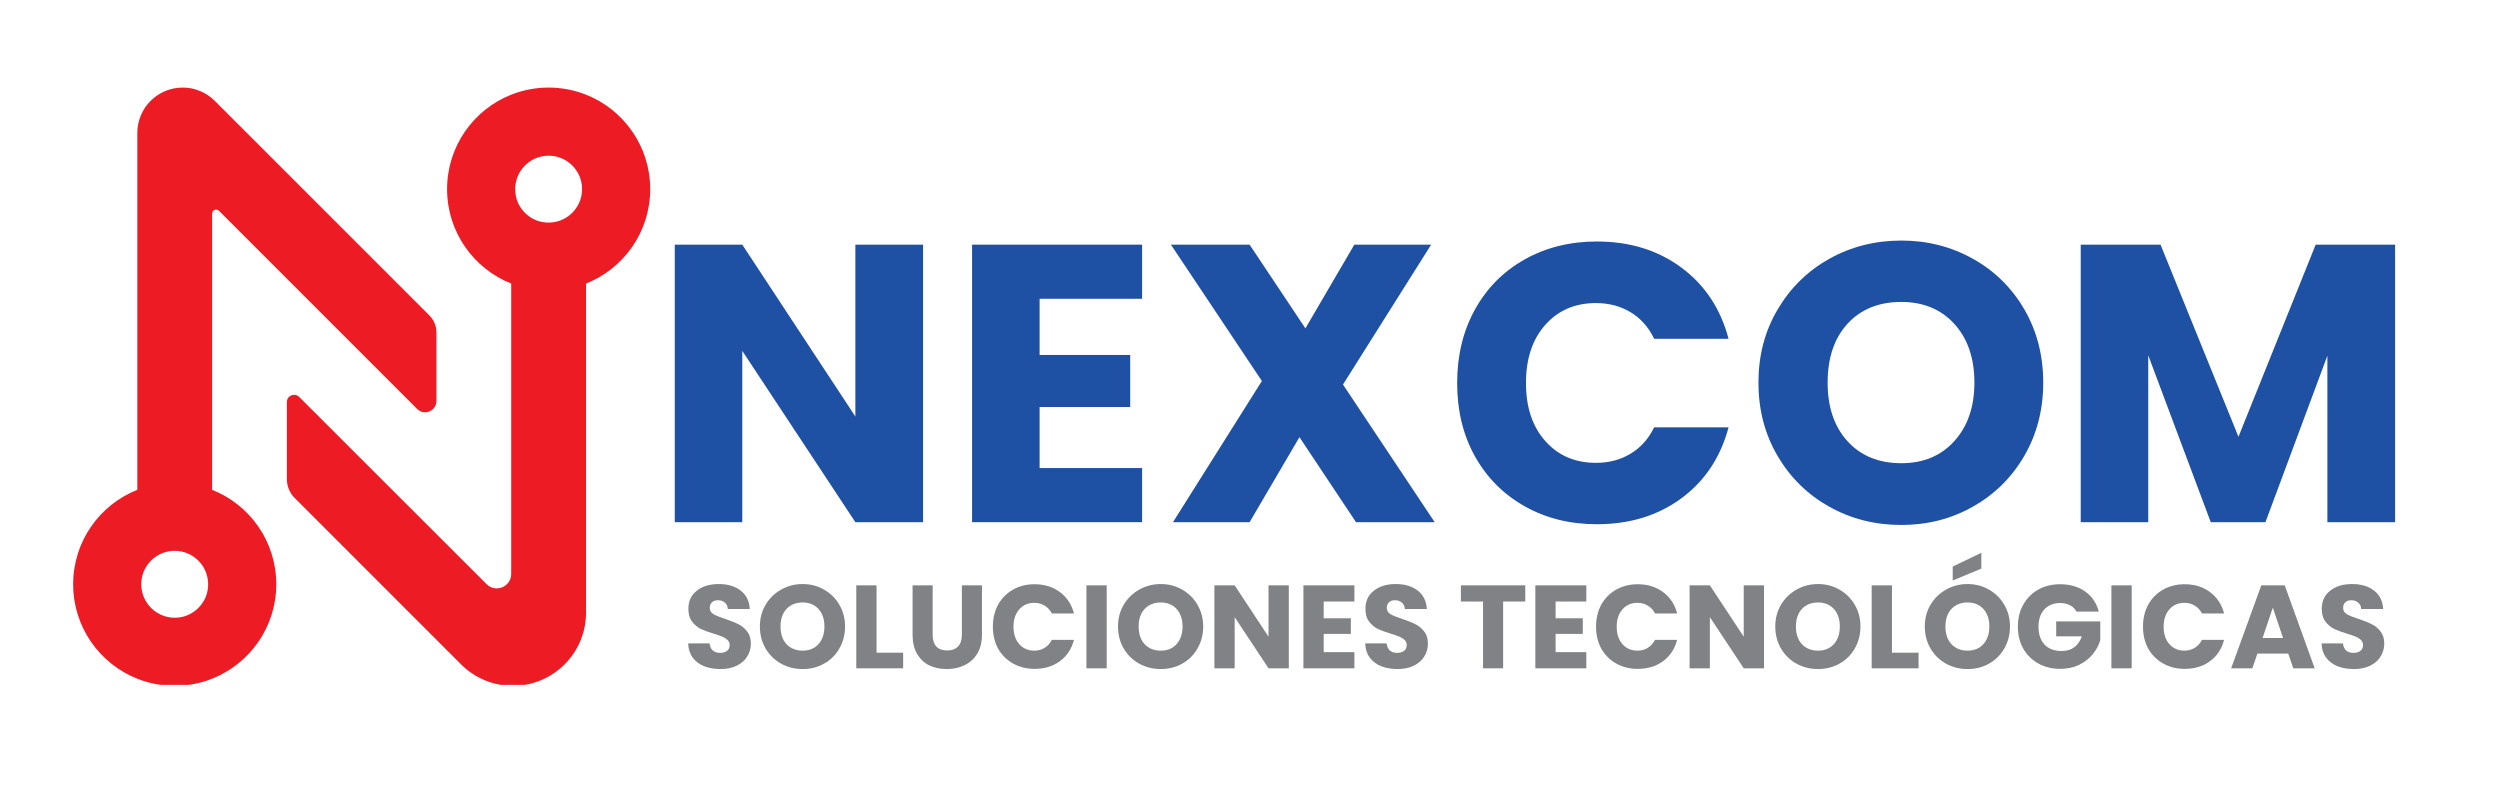 <svg xmlns="http://www.w3.org/2000/svg" xmlns:xlink="http://www.w3.org/1999/xlink" width="280" zoomAndPan="magnify" viewBox="0 0 210 66" height="88" preserveAspectRatio="xMidYMid meet" version="1.2"><defs><clipPath id="5da7f31e6a"><path d="M 6.145 7.355 L 54.617 7.355 L 54.617 57.723 L 6.145 57.723 Z M 6.145 7.355 "/></clipPath><clipPath id="6aaeee1c9b"><path d="M 17.445 49.559 C 17.254 50.719 16.312 51.656 15.148 51.852 C 13.223 52.168 11.578 50.508 11.906 48.586 C 12.109 47.426 13.051 46.492 14.211 46.305 C 16.129 45.996 17.762 47.641 17.445 49.559 M 17.816 41.145 L 17.816 17.949 C 17.816 17.645 18.184 17.492 18.395 17.707 L 35.039 34.352 C 35.637 34.949 36.66 34.527 36.66 33.68 L 36.66 27.922 C 36.66 27.391 36.449 26.875 36.074 26.5 L 18.047 8.477 C 17.691 8.117 17.266 7.836 16.809 7.648 C 16.352 7.453 15.852 7.355 15.352 7.355 C 13.242 7.355 11.535 9.062 11.535 11.172 L 11.535 41.145 C 8.375 42.395 6.145 45.473 6.145 49.078 C 6.145 52.68 8.375 55.762 11.535 57.012 C 12.508 57.398 13.562 57.609 14.676 57.609 C 15.785 57.609 16.844 57.398 17.816 57.012 C 20.973 55.762 23.207 52.68 23.207 49.078 C 23.207 45.473 20.973 42.395 17.816 41.145 M 45.562 18.652 C 44.445 18.449 43.543 17.555 43.328 16.438 C 42.984 14.648 44.355 13.078 46.086 13.078 C 47.637 13.078 48.895 14.34 48.895 15.887 C 48.895 17.605 47.344 18.973 45.562 18.652 M 49.227 7.953 C 48.254 7.57 47.195 7.355 46.086 7.355 C 44.977 7.355 43.914 7.57 42.941 7.953 C 39.785 9.203 37.555 12.285 37.555 15.887 C 37.555 19.488 39.785 22.57 42.941 23.82 L 42.941 48.211 C 42.941 49.289 41.637 49.832 40.871 49.066 L 25.133 33.344 C 24.754 32.961 24.098 33.23 24.098 33.773 L 24.098 40.25 C 24.098 40.844 24.336 41.414 24.754 41.832 L 38.734 55.812 C 39.309 56.387 39.988 56.836 40.727 57.145 C 41.465 57.449 42.262 57.609 43.078 57.609 C 46.473 57.609 49.227 54.859 49.227 51.461 L 49.227 23.82 C 52.383 22.57 54.617 19.492 54.617 15.887 C 54.617 12.281 52.383 9.203 49.227 7.953 "/></clipPath></defs><g id="3949f6a469"><g clip-rule="nonzero" clip-path="url(#5da7f31e6a)"><g clip-rule="nonzero" clip-path="url(#6aaeee1c9b)"><path style=" stroke:none;fill-rule:nonzero;fill:#ed1c24;fill-opacity:1;" d="M 6.145 7.355 L 54.617 7.355 L 54.617 57.531 L 6.145 57.531 Z M 6.145 7.355 "/></g></g><g style="fill:#1e50a3;fill-opacity:1;"><g transform="translate(54.617, 43.863)"><path style="stroke:none" d="M 22.922 0 L 17.234 0 L 7.734 -14.391 L 7.734 0 L 2.062 0 L 2.062 -23.312 L 7.734 -23.312 L 17.234 -8.875 L 17.234 -23.312 L 22.922 -23.312 Z M 22.922 0 "/></g></g><g style="fill:#1e50a3;fill-opacity:1;"><g transform="translate(79.593, 43.863)"><path style="stroke:none" d="M 7.734 -18.766 L 7.734 -14.047 L 15.344 -14.047 L 15.344 -9.672 L 7.734 -9.672 L 7.734 -4.547 L 16.344 -4.547 L 16.344 0 L 2.062 0 L 2.062 -23.312 L 16.344 -23.312 L 16.344 -18.766 Z M 7.734 -18.766 "/></g></g><g style="fill:#1e50a3;fill-opacity:1;"><g transform="translate(97.56, 43.863)"><path style="stroke:none" d="M 16.344 0 L 11.594 -7.141 L 7.406 0 L 0.969 0 L 8.438 -11.859 L 0.797 -23.312 L 7.406 -23.312 L 12.094 -16.281 L 16.203 -23.312 L 22.656 -23.312 L 15.25 -11.562 L 22.953 0 Z M 16.344 0 "/></g></g><g style="fill:#1e50a3;fill-opacity:1;"><g transform="translate(121.307, 43.863)"><path style="stroke:none" d="M 1.094 -11.688 C 1.094 -13.988 1.586 -16.039 2.578 -17.844 C 3.578 -19.656 4.969 -21.062 6.75 -22.062 C 8.539 -23.07 10.566 -23.578 12.828 -23.578 C 15.586 -23.578 17.953 -22.848 19.922 -21.391 C 21.898 -19.93 23.223 -17.938 23.891 -15.406 L 17.641 -15.406 C 17.172 -16.383 16.508 -17.129 15.656 -17.641 C 14.812 -18.148 13.844 -18.406 12.75 -18.406 C 11 -18.406 9.582 -17.797 8.5 -16.578 C 7.414 -15.359 6.875 -13.727 6.875 -11.688 C 6.875 -9.656 7.414 -8.031 8.5 -6.812 C 9.582 -5.594 11 -4.984 12.75 -4.984 C 13.844 -4.984 14.812 -5.238 15.656 -5.75 C 16.508 -6.258 17.172 -7 17.641 -7.969 L 23.891 -7.969 C 23.223 -5.445 21.898 -3.457 19.922 -2 C 17.953 -0.551 15.586 0.172 12.828 0.172 C 10.566 0.172 8.539 -0.332 6.75 -1.344 C 4.969 -2.352 3.578 -3.754 2.578 -5.547 C 1.586 -7.336 1.094 -9.383 1.094 -11.688 Z M 1.094 -11.688 "/></g></g><g style="fill:#1e50a3;fill-opacity:1;"><g transform="translate(146.615, 43.863)"><path style="stroke:none" d="M 13.094 0.234 C 10.895 0.234 8.879 -0.273 7.047 -1.297 C 5.223 -2.316 3.773 -3.738 2.703 -5.562 C 1.629 -7.395 1.094 -9.445 1.094 -11.719 C 1.094 -14 1.629 -16.047 2.703 -17.859 C 3.773 -19.68 5.223 -21.102 7.047 -22.125 C 8.879 -23.145 10.895 -23.656 13.094 -23.656 C 15.281 -23.656 17.285 -23.145 19.109 -22.125 C 20.941 -21.102 22.383 -19.68 23.438 -17.859 C 24.488 -16.047 25.016 -14 25.016 -11.719 C 25.016 -9.445 24.484 -7.395 23.422 -5.562 C 22.359 -3.738 20.914 -2.316 19.094 -1.297 C 17.281 -0.273 15.281 0.234 13.094 0.234 Z M 13.094 -4.953 C 14.945 -4.953 16.43 -5.57 17.547 -6.812 C 18.672 -8.051 19.234 -9.688 19.234 -11.719 C 19.234 -13.781 18.672 -15.426 17.547 -16.656 C 16.43 -17.883 14.945 -18.5 13.094 -18.5 C 11.207 -18.5 9.703 -17.891 8.578 -16.672 C 7.461 -15.453 6.906 -13.801 6.906 -11.719 C 6.906 -9.664 7.461 -8.023 8.578 -6.797 C 9.703 -5.566 11.207 -4.953 13.094 -4.953 Z M 13.094 -4.953 "/></g></g><g style="fill:#1e50a3;fill-opacity:1;"><g transform="translate(172.719, 43.863)"><path style="stroke:none" d="M 28.469 -23.312 L 28.469 0 L 22.781 0 L 22.781 -13.984 L 17.578 0 L 12.984 0 L 7.734 -14.016 L 7.734 0 L 2.062 0 L 2.062 -23.312 L 8.766 -23.312 L 15.312 -7.172 L 21.797 -23.312 Z M 28.469 -23.312 "/></g></g><g style="fill:#808285;fill-opacity:1;"><g transform="translate(57.386, 56.138)"><path style="stroke:none" d="M 3.141 0.062 C 2.629 0.062 2.172 -0.016 1.766 -0.172 C 1.359 -0.336 1.035 -0.582 0.797 -0.906 C 0.555 -1.238 0.43 -1.633 0.422 -2.094 L 2.219 -2.094 C 2.25 -1.832 2.336 -1.633 2.484 -1.5 C 2.641 -1.363 2.844 -1.297 3.094 -1.297 C 3.344 -1.297 3.539 -1.352 3.688 -1.469 C 3.832 -1.582 3.906 -1.742 3.906 -1.953 C 3.906 -2.117 3.848 -2.258 3.734 -2.375 C 3.617 -2.488 3.473 -2.582 3.297 -2.656 C 3.129 -2.727 2.891 -2.812 2.578 -2.906 C 2.129 -3.039 1.758 -3.176 1.469 -3.312 C 1.188 -3.457 0.941 -3.664 0.734 -3.938 C 0.535 -4.207 0.438 -4.562 0.438 -5 C 0.438 -5.645 0.672 -6.148 1.141 -6.516 C 1.609 -6.891 2.223 -7.078 2.984 -7.078 C 3.754 -7.078 4.375 -6.891 4.844 -6.516 C 5.312 -6.148 5.562 -5.641 5.594 -4.984 L 3.75 -4.984 C 3.738 -5.211 3.656 -5.391 3.5 -5.516 C 3.352 -5.648 3.16 -5.719 2.922 -5.719 C 2.711 -5.719 2.547 -5.66 2.422 -5.547 C 2.297 -5.441 2.234 -5.285 2.234 -5.078 C 2.234 -4.848 2.336 -4.672 2.547 -4.547 C 2.766 -4.422 3.098 -4.285 3.547 -4.141 C 3.992 -3.992 4.359 -3.848 4.641 -3.703 C 4.922 -3.566 5.164 -3.363 5.375 -3.094 C 5.582 -2.832 5.688 -2.492 5.688 -2.078 C 5.688 -1.68 5.582 -1.316 5.375 -0.984 C 5.176 -0.66 4.883 -0.406 4.5 -0.219 C 4.113 -0.031 3.66 0.062 3.141 0.062 Z M 3.141 0.062 "/></g></g><g style="fill:#808285;fill-opacity:1;"><g transform="translate(63.502, 56.138)"><path style="stroke:none" d="M 3.922 0.062 C 3.266 0.062 2.66 -0.086 2.109 -0.391 C 1.566 -0.691 1.133 -1.113 0.812 -1.656 C 0.488 -2.207 0.328 -2.828 0.328 -3.516 C 0.328 -4.191 0.488 -4.801 0.812 -5.344 C 1.133 -5.883 1.566 -6.305 2.109 -6.609 C 2.66 -6.922 3.266 -7.078 3.922 -7.078 C 4.578 -7.078 5.176 -6.922 5.719 -6.609 C 6.258 -6.305 6.688 -5.883 7 -5.344 C 7.32 -4.801 7.484 -4.191 7.484 -3.516 C 7.484 -2.828 7.32 -2.207 7 -1.656 C 6.688 -1.113 6.258 -0.691 5.719 -0.391 C 5.176 -0.086 4.578 0.062 3.922 0.062 Z M 3.922 -1.484 C 4.473 -1.484 4.914 -1.664 5.25 -2.031 C 5.582 -2.406 5.75 -2.898 5.75 -3.516 C 5.75 -4.129 5.582 -4.617 5.25 -4.984 C 4.914 -5.348 4.473 -5.531 3.922 -5.531 C 3.359 -5.531 2.906 -5.348 2.562 -4.984 C 2.227 -4.617 2.062 -4.129 2.062 -3.516 C 2.062 -2.891 2.227 -2.395 2.562 -2.031 C 2.906 -1.664 3.359 -1.484 3.922 -1.484 Z M 3.922 -1.484 "/></g></g><g style="fill:#808285;fill-opacity:1;"><g transform="translate(71.318, 56.138)"><path style="stroke:none" d="M 2.312 -1.312 L 4.547 -1.312 L 4.547 0 L 0.609 0 L 0.609 -6.969 L 2.312 -6.969 Z M 2.312 -1.312 "/></g></g><g style="fill:#808285;fill-opacity:1;"><g transform="translate(76.062, 56.138)"><path style="stroke:none" d="M 2.281 -6.969 L 2.281 -2.797 C 2.281 -2.379 2.383 -2.055 2.594 -1.828 C 2.801 -1.609 3.102 -1.5 3.5 -1.5 C 3.895 -1.5 4.195 -1.609 4.406 -1.828 C 4.625 -2.055 4.734 -2.379 4.734 -2.797 L 4.734 -6.969 L 6.422 -6.969 L 6.422 -2.812 C 6.422 -2.188 6.289 -1.66 6.031 -1.234 C 5.77 -0.805 5.414 -0.484 4.969 -0.266 C 4.52 -0.047 4.02 0.062 3.469 0.062 C 2.914 0.062 2.422 -0.039 1.984 -0.25 C 1.555 -0.469 1.219 -0.789 0.969 -1.219 C 0.719 -1.656 0.594 -2.188 0.594 -2.812 L 0.594 -6.969 Z M 2.281 -6.969 "/></g></g><g style="fill:#808285;fill-opacity:1;"><g transform="translate(83.073, 56.138)"><path style="stroke:none" d="M 0.328 -3.5 C 0.328 -4.188 0.473 -4.801 0.766 -5.344 C 1.066 -5.883 1.484 -6.305 2.016 -6.609 C 2.555 -6.91 3.16 -7.062 3.828 -7.062 C 4.66 -7.062 5.367 -6.844 5.953 -6.406 C 6.547 -5.969 6.941 -5.367 7.141 -4.609 L 5.281 -4.609 C 5.133 -4.898 4.93 -5.117 4.672 -5.266 C 4.422 -5.422 4.133 -5.5 3.812 -5.5 C 3.289 -5.5 2.867 -5.316 2.547 -4.953 C 2.223 -4.586 2.062 -4.102 2.062 -3.5 C 2.062 -2.883 2.223 -2.395 2.547 -2.031 C 2.867 -1.664 3.289 -1.484 3.812 -1.484 C 4.133 -1.484 4.422 -1.562 4.672 -1.719 C 4.93 -1.875 5.133 -2.098 5.281 -2.391 L 7.141 -2.391 C 6.941 -1.629 6.547 -1.031 5.953 -0.594 C 5.367 -0.164 4.66 0.047 3.828 0.047 C 3.16 0.047 2.555 -0.102 2.016 -0.406 C 1.484 -0.707 1.066 -1.125 0.766 -1.656 C 0.473 -2.195 0.328 -2.812 0.328 -3.5 Z M 0.328 -3.5 "/></g></g><g style="fill:#808285;fill-opacity:1;"><g transform="translate(90.65, 56.138)"><path style="stroke:none" d="M 2.312 -6.969 L 2.312 0 L 0.609 0 L 0.609 -6.969 Z M 2.312 -6.969 "/></g></g><g style="fill:#808285;fill-opacity:1;"><g transform="translate(93.584, 56.138)"><path style="stroke:none" d="M 3.922 0.062 C 3.266 0.062 2.66 -0.086 2.109 -0.391 C 1.566 -0.691 1.133 -1.113 0.812 -1.656 C 0.488 -2.207 0.328 -2.828 0.328 -3.516 C 0.328 -4.191 0.488 -4.801 0.812 -5.344 C 1.133 -5.883 1.566 -6.305 2.109 -6.609 C 2.66 -6.922 3.266 -7.078 3.922 -7.078 C 4.578 -7.078 5.176 -6.922 5.719 -6.609 C 6.258 -6.305 6.688 -5.883 7 -5.344 C 7.32 -4.801 7.484 -4.191 7.484 -3.516 C 7.484 -2.828 7.32 -2.207 7 -1.656 C 6.688 -1.113 6.258 -0.691 5.719 -0.391 C 5.176 -0.086 4.578 0.062 3.922 0.062 Z M 3.922 -1.484 C 4.473 -1.484 4.914 -1.664 5.25 -2.031 C 5.582 -2.406 5.75 -2.898 5.75 -3.516 C 5.75 -4.129 5.582 -4.617 5.25 -4.984 C 4.914 -5.348 4.473 -5.531 3.922 -5.531 C 3.359 -5.531 2.906 -5.348 2.562 -4.984 C 2.227 -4.617 2.062 -4.129 2.062 -3.516 C 2.062 -2.891 2.227 -2.395 2.562 -2.031 C 2.906 -1.664 3.359 -1.484 3.922 -1.484 Z M 3.922 -1.484 "/></g></g><g style="fill:#808285;fill-opacity:1;"><g transform="translate(101.4, 56.138)"><path style="stroke:none" d="M 6.859 0 L 5.156 0 L 2.312 -4.297 L 2.312 0 L 0.609 0 L 0.609 -6.969 L 2.312 -6.969 L 5.156 -2.656 L 5.156 -6.969 L 6.859 -6.969 Z M 6.859 0 "/></g></g><g style="fill:#808285;fill-opacity:1;"><g transform="translate(108.878, 56.138)"><path style="stroke:none" d="M 2.312 -5.609 L 2.312 -4.203 L 4.594 -4.203 L 4.594 -2.891 L 2.312 -2.891 L 2.312 -1.359 L 4.891 -1.359 L 4.891 0 L 0.609 0 L 0.609 -6.969 L 4.891 -6.969 L 4.891 -5.609 Z M 2.312 -5.609 "/></g></g><g style="fill:#808285;fill-opacity:1;"><g transform="translate(114.258, 56.138)"><path style="stroke:none" d="M 3.141 0.062 C 2.629 0.062 2.172 -0.016 1.766 -0.172 C 1.359 -0.336 1.035 -0.582 0.797 -0.906 C 0.555 -1.238 0.43 -1.633 0.422 -2.094 L 2.219 -2.094 C 2.25 -1.832 2.336 -1.633 2.484 -1.5 C 2.641 -1.363 2.844 -1.297 3.094 -1.297 C 3.344 -1.297 3.539 -1.352 3.688 -1.469 C 3.832 -1.582 3.906 -1.742 3.906 -1.953 C 3.906 -2.117 3.848 -2.258 3.734 -2.375 C 3.617 -2.488 3.473 -2.582 3.297 -2.656 C 3.129 -2.727 2.891 -2.812 2.578 -2.906 C 2.129 -3.039 1.758 -3.176 1.469 -3.312 C 1.188 -3.457 0.941 -3.664 0.734 -3.938 C 0.535 -4.207 0.438 -4.562 0.438 -5 C 0.438 -5.645 0.672 -6.148 1.141 -6.516 C 1.609 -6.891 2.223 -7.078 2.984 -7.078 C 3.754 -7.078 4.375 -6.891 4.844 -6.516 C 5.312 -6.148 5.562 -5.641 5.594 -4.984 L 3.75 -4.984 C 3.738 -5.211 3.656 -5.391 3.5 -5.516 C 3.352 -5.648 3.16 -5.719 2.922 -5.719 C 2.711 -5.719 2.547 -5.66 2.422 -5.547 C 2.297 -5.441 2.234 -5.285 2.234 -5.078 C 2.234 -4.848 2.336 -4.672 2.547 -4.547 C 2.766 -4.422 3.098 -4.285 3.547 -4.141 C 3.992 -3.992 4.359 -3.848 4.641 -3.703 C 4.922 -3.566 5.164 -3.363 5.375 -3.094 C 5.582 -2.832 5.688 -2.492 5.688 -2.078 C 5.688 -1.68 5.582 -1.316 5.375 -0.984 C 5.176 -0.66 4.883 -0.406 4.5 -0.219 C 4.113 -0.031 3.66 0.062 3.141 0.062 Z M 3.141 0.062 "/></g></g><g style="fill:#808285;fill-opacity:1;"><g transform="translate(120.374, 56.138)"><path style="stroke:none" d=""/></g></g><g style="fill:#808285;fill-opacity:1;"><g transform="translate(122.482, 56.138)"><path style="stroke:none" d="M 5.641 -6.969 L 5.641 -5.609 L 3.781 -5.609 L 3.781 0 L 2.094 0 L 2.094 -5.609 L 0.234 -5.609 L 0.234 -6.969 Z M 5.641 -6.969 "/></g></g><g style="fill:#808285;fill-opacity:1;"><g transform="translate(128.36, 56.138)"><path style="stroke:none" d="M 2.312 -5.609 L 2.312 -4.203 L 4.594 -4.203 L 4.594 -2.891 L 2.312 -2.891 L 2.312 -1.359 L 4.891 -1.359 L 4.891 0 L 0.609 0 L 0.609 -6.969 L 4.891 -6.969 L 4.891 -5.609 Z M 2.312 -5.609 "/></g></g><g style="fill:#808285;fill-opacity:1;"><g transform="translate(133.74, 56.138)"><path style="stroke:none" d="M 0.328 -3.5 C 0.328 -4.188 0.473 -4.801 0.766 -5.344 C 1.066 -5.883 1.484 -6.305 2.016 -6.609 C 2.555 -6.91 3.16 -7.062 3.828 -7.062 C 4.66 -7.062 5.367 -6.844 5.953 -6.406 C 6.547 -5.969 6.941 -5.367 7.141 -4.609 L 5.281 -4.609 C 5.133 -4.898 4.93 -5.117 4.672 -5.266 C 4.422 -5.422 4.133 -5.5 3.812 -5.5 C 3.289 -5.5 2.867 -5.316 2.547 -4.953 C 2.223 -4.586 2.062 -4.102 2.062 -3.5 C 2.062 -2.883 2.223 -2.395 2.547 -2.031 C 2.867 -1.664 3.289 -1.484 3.812 -1.484 C 4.133 -1.484 4.422 -1.562 4.672 -1.719 C 4.93 -1.875 5.133 -2.098 5.281 -2.391 L 7.141 -2.391 C 6.941 -1.629 6.547 -1.031 5.953 -0.594 C 5.367 -0.164 4.66 0.047 3.828 0.047 C 3.16 0.047 2.555 -0.102 2.016 -0.406 C 1.484 -0.707 1.066 -1.125 0.766 -1.656 C 0.473 -2.195 0.328 -2.812 0.328 -3.5 Z M 0.328 -3.5 "/></g></g><g style="fill:#808285;fill-opacity:1;"><g transform="translate(141.317, 56.138)"><path style="stroke:none" d="M 6.859 0 L 5.156 0 L 2.312 -4.297 L 2.312 0 L 0.609 0 L 0.609 -6.969 L 2.312 -6.969 L 5.156 -2.656 L 5.156 -6.969 L 6.859 -6.969 Z M 6.859 0 "/></g></g><g style="fill:#808285;fill-opacity:1;"><g transform="translate(148.795, 56.138)"><path style="stroke:none" d="M 3.922 0.062 C 3.266 0.062 2.66 -0.086 2.109 -0.391 C 1.566 -0.691 1.133 -1.113 0.812 -1.656 C 0.488 -2.207 0.328 -2.828 0.328 -3.516 C 0.328 -4.191 0.488 -4.801 0.812 -5.344 C 1.133 -5.883 1.566 -6.305 2.109 -6.609 C 2.66 -6.922 3.266 -7.078 3.922 -7.078 C 4.578 -7.078 5.176 -6.922 5.719 -6.609 C 6.258 -6.305 6.688 -5.883 7 -5.344 C 7.32 -4.801 7.484 -4.191 7.484 -3.516 C 7.484 -2.828 7.32 -2.207 7 -1.656 C 6.688 -1.113 6.258 -0.691 5.719 -0.391 C 5.176 -0.086 4.578 0.062 3.922 0.062 Z M 3.922 -1.484 C 4.473 -1.484 4.914 -1.664 5.25 -2.031 C 5.582 -2.406 5.75 -2.898 5.75 -3.516 C 5.75 -4.129 5.582 -4.617 5.25 -4.984 C 4.914 -5.348 4.473 -5.531 3.922 -5.531 C 3.359 -5.531 2.906 -5.348 2.562 -4.984 C 2.227 -4.617 2.062 -4.129 2.062 -3.516 C 2.062 -2.891 2.227 -2.395 2.562 -2.031 C 2.906 -1.664 3.359 -1.484 3.922 -1.484 Z M 3.922 -1.484 "/></g></g><g style="fill:#808285;fill-opacity:1;"><g transform="translate(156.612, 56.138)"><path style="stroke:none" d="M 2.312 -1.312 L 4.547 -1.312 L 4.547 0 L 0.609 0 L 0.609 -6.969 L 2.312 -6.969 Z M 2.312 -1.312 "/></g></g><g style="fill:#808285;fill-opacity:1;"><g transform="translate(161.355, 56.138)"><path style="stroke:none" d="M 3.922 0.062 C 3.266 0.062 2.66 -0.086 2.109 -0.391 C 1.566 -0.691 1.133 -1.113 0.812 -1.656 C 0.488 -2.207 0.328 -2.828 0.328 -3.516 C 0.328 -4.191 0.488 -4.801 0.812 -5.344 C 1.133 -5.883 1.566 -6.305 2.109 -6.609 C 2.66 -6.922 3.266 -7.078 3.922 -7.078 C 4.578 -7.078 5.176 -6.922 5.719 -6.609 C 6.258 -6.305 6.688 -5.883 7 -5.344 C 7.32 -4.801 7.484 -4.191 7.484 -3.516 C 7.484 -2.828 7.32 -2.207 7 -1.656 C 6.688 -1.113 6.258 -0.691 5.719 -0.391 C 5.176 -0.086 4.578 0.062 3.922 0.062 Z M 3.922 -1.484 C 4.473 -1.484 4.914 -1.664 5.25 -2.031 C 5.582 -2.406 5.75 -2.898 5.75 -3.516 C 5.75 -4.129 5.582 -4.617 5.25 -4.984 C 4.914 -5.348 4.473 -5.531 3.922 -5.531 C 3.359 -5.531 2.906 -5.348 2.562 -4.984 C 2.227 -4.617 2.062 -4.129 2.062 -3.516 C 2.062 -2.891 2.227 -2.395 2.562 -2.031 C 2.906 -1.664 3.359 -1.484 3.922 -1.484 Z M 5.078 -8.375 L 2.672 -7.375 L 2.672 -8.547 L 5.078 -9.703 Z M 5.078 -8.375 "/></g></g><g style="fill:#808285;fill-opacity:1;"><g transform="translate(169.172, 56.138)"><path style="stroke:none" d="M 5.25 -4.766 C 5.125 -5.004 4.941 -5.18 4.703 -5.297 C 4.473 -5.422 4.195 -5.484 3.875 -5.484 C 3.32 -5.484 2.879 -5.301 2.547 -4.938 C 2.223 -4.582 2.062 -4.102 2.062 -3.5 C 2.062 -2.852 2.234 -2.348 2.578 -1.984 C 2.922 -1.629 3.398 -1.453 4.016 -1.453 C 4.43 -1.453 4.781 -1.555 5.062 -1.766 C 5.352 -1.984 5.566 -2.289 5.703 -2.688 L 3.547 -2.688 L 3.547 -3.938 L 7.25 -3.938 L 7.25 -2.359 C 7.125 -1.93 6.91 -1.535 6.609 -1.172 C 6.305 -0.805 5.922 -0.508 5.453 -0.281 C 4.992 -0.062 4.473 0.047 3.891 0.047 C 3.203 0.047 2.586 -0.102 2.047 -0.406 C 1.504 -0.707 1.082 -1.125 0.781 -1.656 C 0.477 -2.195 0.328 -2.812 0.328 -3.5 C 0.328 -4.188 0.477 -4.801 0.781 -5.344 C 1.082 -5.883 1.5 -6.305 2.031 -6.609 C 2.57 -6.91 3.188 -7.062 3.875 -7.062 C 4.707 -7.062 5.41 -6.859 5.984 -6.453 C 6.555 -6.047 6.938 -5.484 7.125 -4.766 Z M 5.25 -4.766 "/></g></g><g style="fill:#808285;fill-opacity:1;"><g transform="translate(176.749, 56.138)"><path style="stroke:none" d="M 2.312 -6.969 L 2.312 0 L 0.609 0 L 0.609 -6.969 Z M 2.312 -6.969 "/></g></g><g style="fill:#808285;fill-opacity:1;"><g transform="translate(179.683, 56.138)"><path style="stroke:none" d="M 0.328 -3.5 C 0.328 -4.188 0.473 -4.801 0.766 -5.344 C 1.066 -5.883 1.484 -6.305 2.016 -6.609 C 2.555 -6.91 3.16 -7.062 3.828 -7.062 C 4.66 -7.062 5.367 -6.844 5.953 -6.406 C 6.547 -5.969 6.941 -5.367 7.141 -4.609 L 5.281 -4.609 C 5.133 -4.898 4.93 -5.117 4.672 -5.266 C 4.422 -5.422 4.133 -5.5 3.812 -5.5 C 3.289 -5.5 2.867 -5.316 2.547 -4.953 C 2.223 -4.586 2.062 -4.102 2.062 -3.5 C 2.062 -2.883 2.223 -2.395 2.547 -2.031 C 2.867 -1.664 3.289 -1.484 3.812 -1.484 C 4.133 -1.484 4.422 -1.562 4.672 -1.719 C 4.93 -1.875 5.133 -2.098 5.281 -2.391 L 7.141 -2.391 C 6.941 -1.629 6.547 -1.031 5.953 -0.594 C 5.367 -0.164 4.66 0.047 3.828 0.047 C 3.16 0.047 2.555 -0.102 2.016 -0.406 C 1.484 -0.707 1.066 -1.125 0.766 -1.656 C 0.473 -2.195 0.328 -2.812 0.328 -3.5 Z M 0.328 -3.5 "/></g></g><g style="fill:#808285;fill-opacity:1;"><g transform="translate(187.261, 56.138)"><path style="stroke:none" d="M 4.953 -1.234 L 2.359 -1.234 L 1.938 0 L 0.156 0 L 2.688 -6.969 L 4.656 -6.969 L 7.172 0 L 5.375 0 Z M 4.516 -2.547 L 3.656 -5.094 L 2.797 -2.547 Z M 4.516 -2.547 "/></g></g><g style="fill:#808285;fill-opacity:1;"><g transform="translate(194.59, 56.138)"><path style="stroke:none" d="M 3.141 0.062 C 2.629 0.062 2.172 -0.016 1.766 -0.172 C 1.359 -0.336 1.035 -0.582 0.797 -0.906 C 0.555 -1.238 0.43 -1.633 0.422 -2.094 L 2.219 -2.094 C 2.25 -1.832 2.336 -1.633 2.484 -1.5 C 2.641 -1.363 2.844 -1.297 3.094 -1.297 C 3.344 -1.297 3.539 -1.352 3.688 -1.469 C 3.832 -1.582 3.906 -1.742 3.906 -1.953 C 3.906 -2.117 3.848 -2.258 3.734 -2.375 C 3.617 -2.488 3.473 -2.582 3.297 -2.656 C 3.129 -2.727 2.891 -2.812 2.578 -2.906 C 2.129 -3.039 1.758 -3.176 1.469 -3.312 C 1.188 -3.457 0.941 -3.664 0.734 -3.938 C 0.535 -4.207 0.438 -4.562 0.438 -5 C 0.438 -5.645 0.672 -6.148 1.141 -6.516 C 1.609 -6.891 2.223 -7.078 2.984 -7.078 C 3.754 -7.078 4.375 -6.891 4.844 -6.516 C 5.312 -6.148 5.562 -5.641 5.594 -4.984 L 3.75 -4.984 C 3.738 -5.211 3.656 -5.391 3.5 -5.516 C 3.352 -5.648 3.16 -5.719 2.922 -5.719 C 2.711 -5.719 2.547 -5.66 2.422 -5.547 C 2.297 -5.441 2.234 -5.285 2.234 -5.078 C 2.234 -4.848 2.336 -4.672 2.547 -4.547 C 2.766 -4.422 3.098 -4.285 3.547 -4.141 C 3.992 -3.992 4.359 -3.848 4.641 -3.703 C 4.922 -3.566 5.164 -3.363 5.375 -3.094 C 5.582 -2.832 5.688 -2.492 5.688 -2.078 C 5.688 -1.68 5.582 -1.316 5.375 -0.984 C 5.176 -0.66 4.883 -0.406 4.5 -0.219 C 4.113 -0.031 3.66 0.062 3.141 0.062 Z M 3.141 0.062 "/></g></g><g style="fill:#808285;fill-opacity:1;"><g transform="translate(200.706, 56.138)"><path style="stroke:none" d=""/></g></g></g></svg>